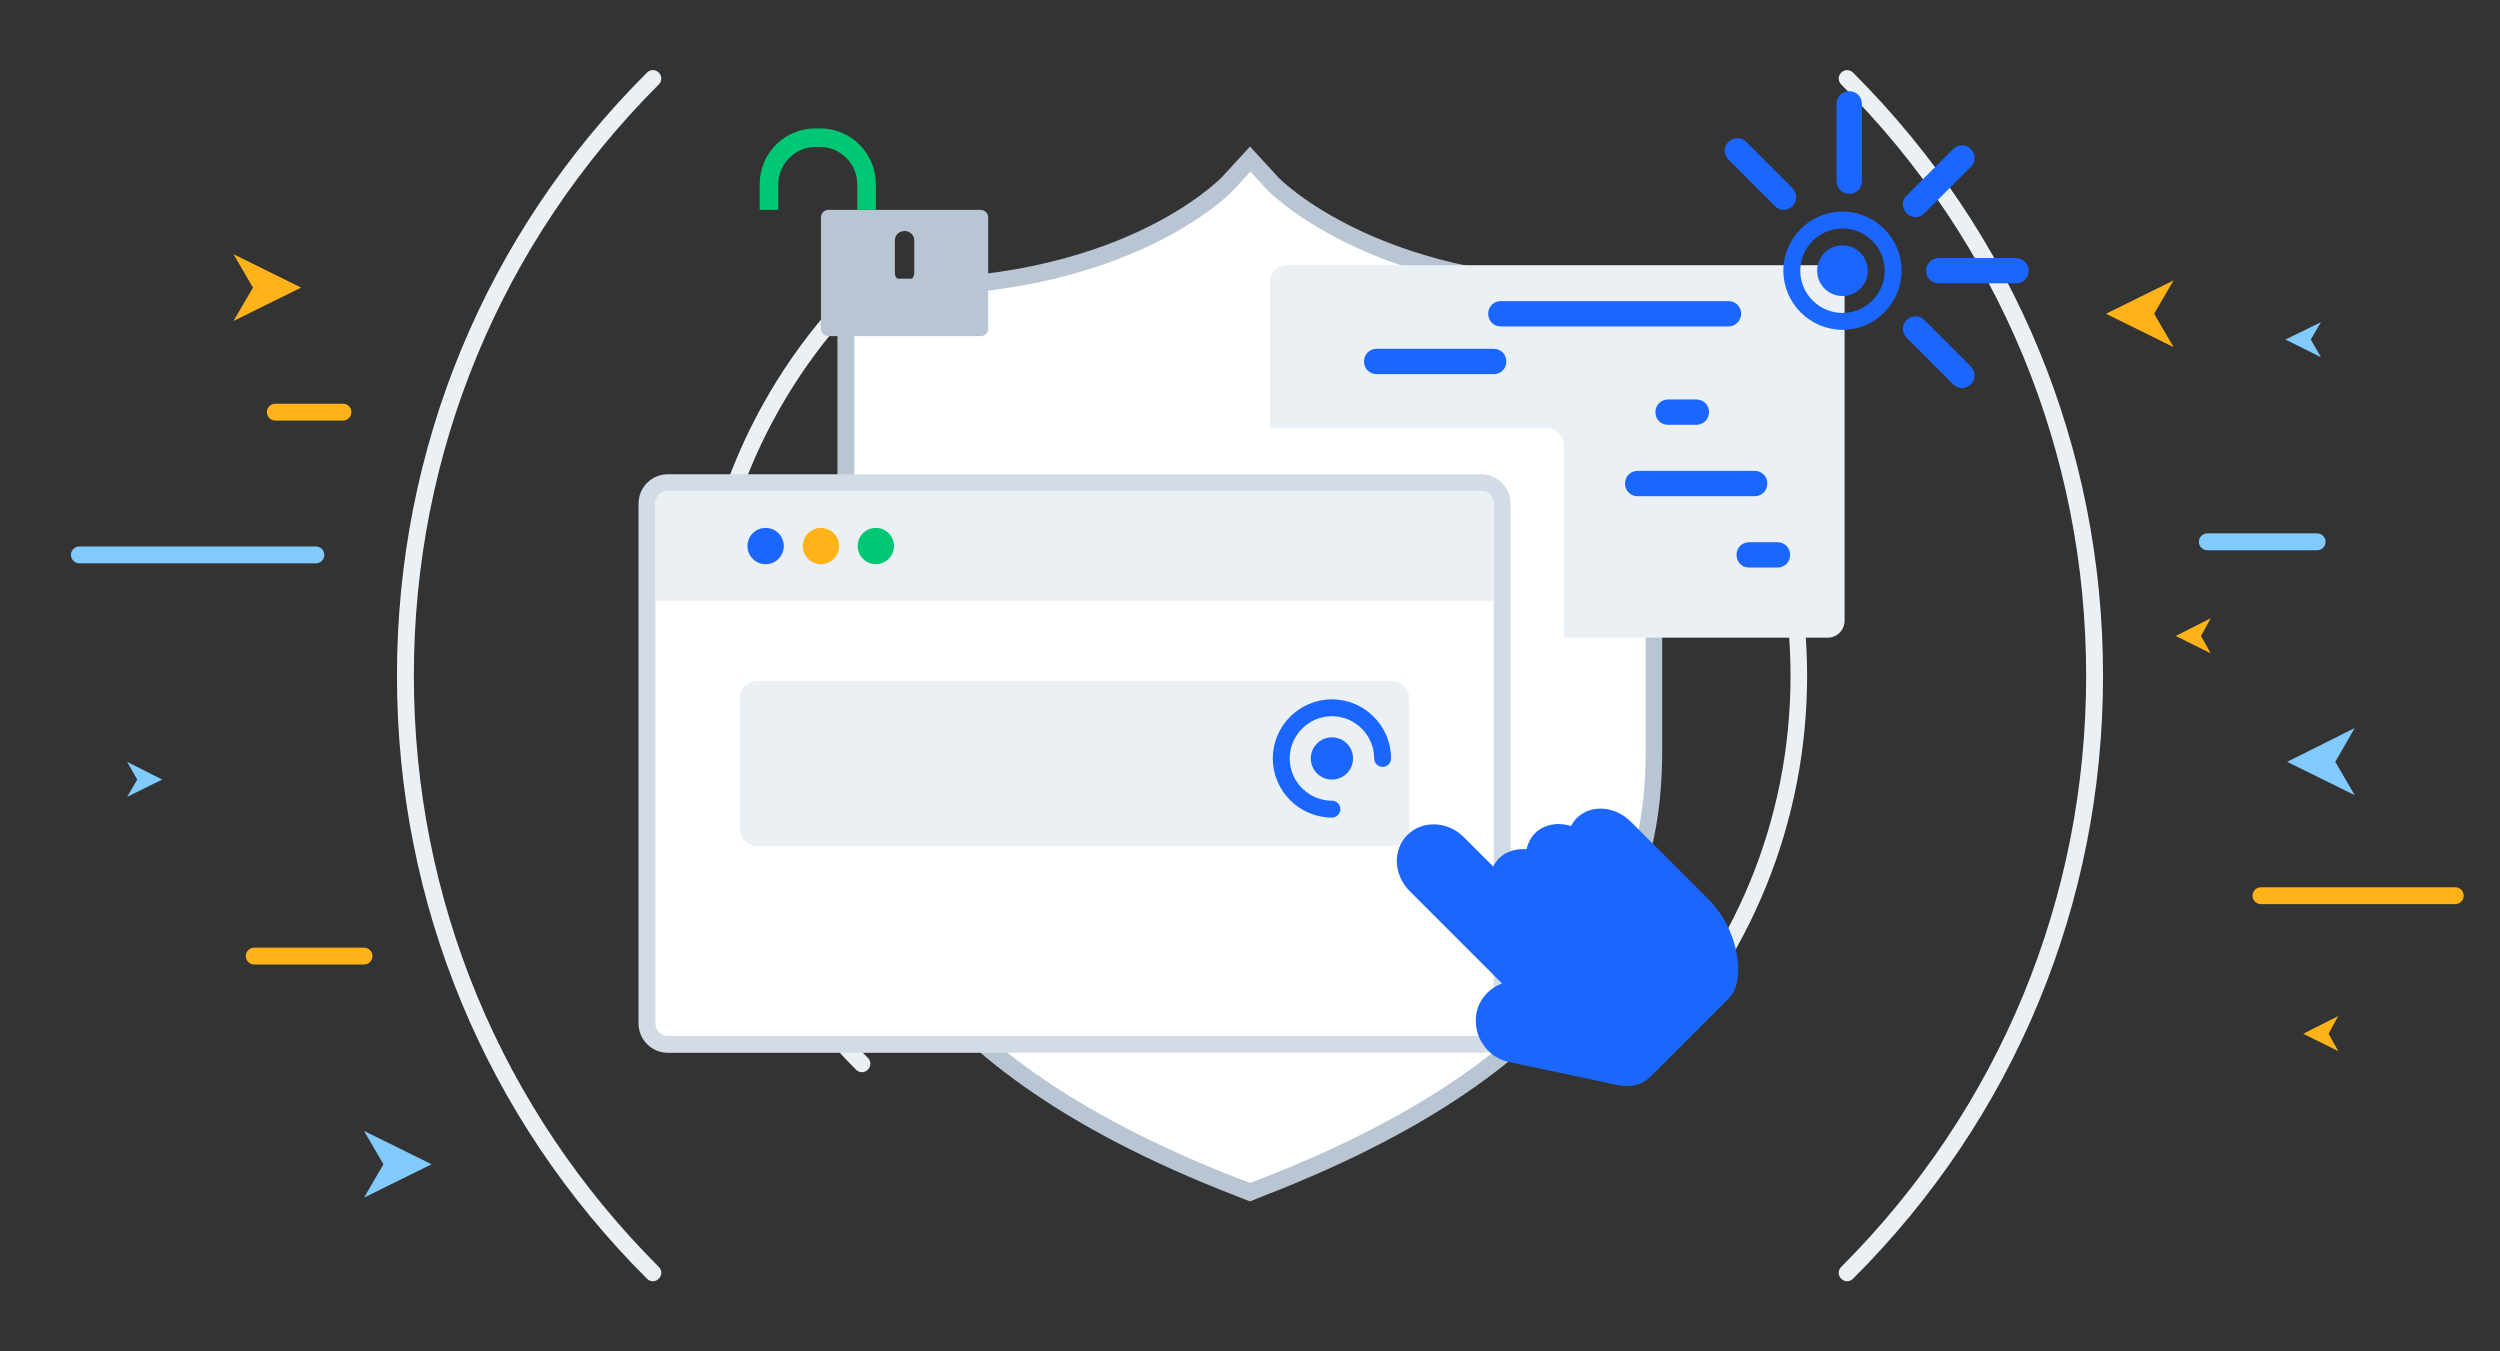 <?xml version="1.0" encoding="utf-8"?>
<!-- Generator: Adobe Illustrator 25.0.1, SVG Export Plug-In . SVG Version: 6.00 Build 0)  -->
<svg version="1.1" id="图层_1" xmlns="http://www.w3.org/2000/svg" xmlns:xlink="http://www.w3.org/1999/xlink" x="0px" y="0px"
	 viewBox="0 0 592 320" style="enable-background:new 0 0 592 320;" xml:space="preserve">
<rect x="0" y="0" width="592" height="320" fill="#333333" stroke="none"/>
<style type="text/css">
	.st0{fill:#B7C4D2;}
	.st1{fill:#00C774;}
	.st2{fill:#EBF0F5;}
	.st3{fill:#FFB319;}
	.st4{fill:#FFFFFF;}
	.st5{fill:#B8C5D3;}
	.st6{fill:#D3DCE6;}
	.st7{clip-path:url(#SVGID_2_);}
	.st8{fill:#1A66FF;}
	.st9{fill:#D2DBE5;}
	.st10{fill:#80CAFF;}
	.st11{fill:#D1DCE7;}
	.st12{clip-path:url(#SVGID_4_);}
	.st13{fill:#EAEFF4;}
	.st14{fill:#80C9FF;}
	.st15{fill:#343743;}
	.st16{clip-path:url(#SVGID_8_);}
	.st17{clip-path:url(#SVGID_10_);}
	.st18{fill-rule:evenodd;clip-rule:evenodd;fill:#EBF0F5;}
	.st19{fill-rule:evenodd;clip-rule:evenodd;fill:#B8C5D3;}
	.st20{fill-rule:evenodd;clip-rule:evenodd;fill:#1A66FF;}
	.st21{opacity:0.38;}
	.st22{fill:#EFEDF4;}
	.st23{fill:#3E3E54;}
	.st24{fill:#2A6AF5;}
	.st25{clip-path:url(#SVGID_12_);}
	.st26{fill:#F9FAFA;}
	.st27{fill:#E8B388;}
	.st28{fill:#A9B5BF;}
	.st29{fill:#FFCA6C;}
	.st30{fill:#005EF4;}
	.st31{fill:#3E90F2;}
	.st32{fill:#F8D050;}
	.st33{fill:#F9D865;}
	.st34{fill:#FAE180;}
	.st35{fill:#FBE89E;}
	.st36{fill:#FBEFBE;}
	.st37{fill:#FDF8E0;}
	.st38{fill:#28447C;}
	.st39{fill:#00E27B;}
	.st40{fill:#E59200;}
	.st41{fill:#3178CF;}
	.st42{fill:#C49270;}
	.st43{fill:#99A4CD;}
	.st44{fill-rule:evenodd;clip-rule:evenodd;fill:#D3DCE6;}
	.st45{fill-rule:evenodd;clip-rule:evenodd;fill:#FFFFFF;}
</style>
<g>
	<g>
		<path class="st2" d="M204.1,253.9c-0.5,0-1-0.2-1.4-0.6c-51.5-51.5-51.5-135.2,0-186.7c0.8-0.8,2-0.8,2.8,0s0.8,2,0,2.8
			C181.3,93.7,168,125.8,168,160s13.3,66.3,37.5,90.5c0.8,0.8,0.8,2,0,2.8C205.1,253.7,204.6,253.9,204.1,253.9z"/>
	</g>
	<g>
		<path class="st2" d="M387.9,253.9c-0.5,0-1-0.2-1.4-0.6c-0.8-0.8-0.8-2,0-2.8c24.2-24.2,37.5-56.3,37.5-90.5s-13.3-66.3-37.5-90.5
			c-0.8-0.8-0.8-2,0-2.8s2-0.8,2.8,0c51.5,51.5,51.5,135.2,0,186.7C388.9,253.7,388.4,253.9,387.9,253.9z"/>
	</g>
	<g>
		<path class="st2" d="M154.6,303.4c-0.5,0-1-0.2-1.4-0.6C115,264.7,94,214,94,160s21-104.7,59.2-142.8c0.8-0.8,2-0.8,2.8,0
			s0.8,2,0,2.8c-37.4,37.4-58,87.1-58,140s20.6,102.6,58,140c0.8,0.8,0.8,2,0,2.8C155.6,303.2,155.1,303.4,154.6,303.4z"/>
	</g>
	<g>
		<path class="st2" d="M437.4,303.4c-0.5,0-1-0.2-1.4-0.6c-0.8-0.8-0.8-2,0-2.8c37.4-37.4,58-87.1,58-140S473.4,57.4,436,20
			c-0.8-0.8-0.8-2,0-2.8s2-0.8,2.8,0C477,55.3,498,106,498,160s-21,104.7-59.2,142.8C438.4,303.2,437.9,303.4,437.4,303.4z"/>
	</g>
</g>
<g>
	<g>
		<path class="st4" d="M296,282.3l-2.6-1c-83.4-32.2-93.1-74.4-93.1-103.3V67.7l7.4,0.3c58,2,82.7-24.2,82.9-24.5l5.3-5.8l5.3,5.8
			C301.5,43.7,324.9,68,378,68c0,0,0,0,0,0c2,0,4.1,0,6.2-0.1l7.4-0.3l0,110.4c0,28.9-9.6,71.1-93.1,103.3L296,282.3z"/>
		<path class="st5" d="M296,284.5l-3.3-1.3c-84.6-32.7-94.4-75.7-94.4-105.2V65.6l9.5,0.3c56.7,1.9,81.1-23.6,81.4-23.8l6.8-7.4
			l6.8,7.4C303,42.3,326.2,66,378,66c2.2,0,4.2,0,6.1-0.1l9.5-0.3V178c0,29.5-9.8,72.5-94.4,105.2L296,284.5z M202.3,69.7V178
			c0,28.3,9.5,69.6,91.8,101.4l1.9,0.7l1.9-0.7c82.3-31.8,91.8-73.1,91.8-101.4V69.7l-5.4,0.2c-2,0.1-4,0.1-6.2,0.1
			c-54.2,0-78-25-78.2-25.2l-3.8-4.2l-3.8,4.2c-0.2,0.3-25.4,27.1-84.5,25.1L202.3,69.7z"/>
	</g>
</g>
<g>
	<g>
		<g>
			<g>
				<g>
					<path class="st4" d="M158.2,247.3c-2.8,0-5-2.2-5-5v-123c0-2.8,2.2-5,5-5h192.5c2.8,0,5,2.2,5,5v123c0,2.8-2.2,5-5,5H158.2z"/>
				</g>
				<g>
					<g>
						<path class="st6" d="M350.7,116.3c1.7,0,3,1.3,3,3v123c0,1.7-1.3,3-3,3H158.2c-1.7,0-3-1.3-3-3v-123c0-1.7,1.3-3,3-3H350.7
							 M350.7,112.3H158.2c-3.9,0-7,3.1-7,7v123c0,3.9,3.1,7,7,7h192.5c3.9,0,7-3.1,7-7v-123C357.7,115.4,354.6,112.3,350.7,112.3
							L350.7,112.3z"/>
					</g>
				</g>
			</g>
			<g>
				<path class="st2" d="M353.7,142.3H155.2v-23.1c0-1.7,1.3-3,3-3h192.5c1.7,0,3,1.3,3,3V142.3z"/>
			</g>
			<g>
				<circle class="st8" cx="181.3" cy="129.3" r="4.3"/>
			</g>
			<g>
				<circle class="st3" cx="194.4" cy="129.3" r="4.3"/>
			</g>
			<g>
				<circle class="st1" cx="207.4" cy="129.3" r="4.3"/>
			</g>
		</g>
		<g>
			<path class="st2" d="M329.7,200.3H179.2c-2.2,0-4-1.8-4-4v-31c0-2.2,1.8-4,4-4h150.5c2.2,0,4,1.8,4,4v31
				C333.7,198.5,331.9,200.3,329.7,200.3z"/>
		</g>
	</g>
	<g>
		<g>
			<circle class="st8" cx="315.4" cy="179.6" r="5"/>
		</g>
		<g>
			<path class="st8" d="M315.4,193.6c-7.7,0-14-6.3-14-14s6.3-14,14-14s14,6.3,14,14c0,1.1-0.9,2-2,2s-2-0.9-2-2c0-5.5-4.5-10-10-10
				s-10,4.5-10,10s4.5,10,10,10c1.1,0,2,0.9,2,2S316.5,193.6,315.4,193.6z"/>
		</g>
		<g>
			<g>
				<path class="st8" d="M380.5,256.4L380.5,256.4c-0.2-0.1-0.4-0.1-0.6-0.1l-0.1,0c-0.1,0-0.2,0-0.3-0.1l-0.4-0.1l0,0l-21.7-4.6
					c-2.5-0.5-4.8-2-6.2-4.2c-1.5-2.1-2-4.7-1.6-7.3c0.6-3.3,3-6,6.1-7.1l-21.9-21.9c-3.8-3.8-4.1-9.8-0.5-13.3
					c3.5-3.5,9.5-3.3,13.3,0.5l7,7c0.3-0.7,0.8-1.3,1.3-1.9c1.7-1.7,4.1-2.4,6.6-2.2c0.3-1.4,1-2.8,2-3.8c1.2-1.2,2.8-1.9,4.5-2.1
					c1.3-0.2,2.7,0,4,0.4c0.4-0.7,0.8-1.3,1.4-1.9c3.3-3.3,9.1-2.9,12.9,1l18.4,18.4c4.1,4.1,6.8,10.4,6.9,16.1
					c0.1,3.2-0.7,5.7-2.2,7.2l-18.2,18.2C387.8,258.2,383.8,257.2,380.5,256.4z"/>
			</g>
		</g>
	</g>
	<g>
		<path class="st2" d="M432.8,62.8H304.7c-2.2,0-4,1.8-4,4v34.6h65.6c2.2,0,4,1.8,4,4v45.6h62.5c2.2,0,4-1.8,4-4V66.8
			C436.8,64.6,435,62.8,432.8,62.8z"/>
	</g>
	<g>
		<g>
			<path class="st8" d="M420.9,134.4h-6.7c-1.7,0-3-1.3-3-3s1.3-3,3-3h6.7c1.7,0,3,1.3,3,3S422.6,134.4,420.9,134.4z"/>
		</g>
		<g>
			<path class="st8" d="M401.7,100.6H395c-1.7,0-3-1.3-3-3s1.3-3,3-3h6.7c1.7,0,3,1.3,3,3S403.3,100.6,401.7,100.6z"/>
		</g>
		<g>
			<path class="st8" d="M353.7,88.6H326c-1.7,0-3-1.3-3-3s1.3-3,3-3h27.7c1.7,0,3,1.3,3,3S355.4,88.6,353.7,88.6z"/>
		</g>
		<g>
			<path class="st8" d="M415.5,117.5h-27.7c-1.7,0-3-1.3-3-3s1.3-3,3-3h27.7c1.7,0,3,1.3,3,3S417.2,117.5,415.5,117.5z"/>
		</g>
		<g>
			<path class="st8" d="M409.3,77.3h-53.9c-1.7,0-3-1.3-3-3s1.3-3,3-3h53.9c1.7,0,3,1.3,3,3S410.9,77.3,409.3,77.3z"/>
		</g>
	</g>
</g>
<g>
	<g>
		<path class="st8" d="M424.5,48.8c-1.2,1.2-3.1,1.2-4.2,0l-11-11c-1.2-1.2-1.2-3.1,0-4.2c1.2-1.2,3.1-1.2,4.2,0l11,11
			C425.6,45.7,425.6,47.6,424.5,48.8z M466.7,91c-1.2,1.2-3.1,1.2-4.2,0l-11-11c-1.2-1.2-1.2-3.1,0-4.2c1.2-1.2,3.1-1.2,4.2,0l11,11
			C467.9,88,467.9,89.9,466.7,91z M480.4,64.1c0,1.6-1.3,3-3,3l-18.3,0c-1.7,0-3-1.3-3-3c0-1.7,1.3-3,3-3h18.3
			C479.1,61.2,480.4,62.5,480.4,64.1C480.4,64.1,480.4,64.1,480.4,64.1z M437.9,21.6c1.7,0,3,1.3,3,3c0,0,0,0,0,0v18.3
			c0,1.7-1.3,3-3,3c-1.7,0-3-1.3-3-3l0-18.3C434.9,22.9,436.2,21.6,437.9,21.6z M466.7,35.3c1.2,1.2,1.2,3.1,0,4.2l-11,11
			c-1.2,1.2-3.1,1.2-4.2,0c-1.2-1.2-1.2-3.1,0-4.2l11-11C463.7,34.1,465.6,34.1,466.7,35.3z"/>
	</g>
	<g>
		<path class="st8" d="M436.3,78.1c-7.7,0-14-6.3-14-14s6.3-14,14-14s14,6.3,14,14S444,78.1,436.3,78.1z M436.3,54.1
			c-5.5,0-10,4.5-10,10s4.5,10,10,10s10-4.5,10-10S441.8,54.1,436.3,54.1z"/>
	</g>
	<g>
		<circle class="st8" cx="436.3" cy="64.1" r="6"/>
	</g>
</g>
<g>
	<path class="st10" d="M76.8,131.4L76.8,131.4c0,1.1-0.9,2-2,2h-56c-1.1,0-2-0.9-2-2l0,0c0-1.1,0.9-2,2-2h56
		C75.9,129.4,76.8,130.3,76.8,131.4z"/>
</g>
<g>
	<path class="st3" d="M583.4,212.1L583.4,212.1c0,1.1-0.9,2-2,2h-46c-1.1,0-2-0.9-2-2v0c0-1.1,0.9-2,2-2h46
		C582.5,210.1,583.4,211,583.4,212.1z"/>
</g>
<g>
	<path class="st10" d="M550.7,128.3L550.7,128.3c0,1.1-0.9,2-2,2h-26c-1.1,0-2-0.9-2-2l0,0c0-1.1,0.9-2,2-2h26
		C549.8,126.3,550.7,127.2,550.7,128.3z"/>
</g>
<g>
	<path class="st3" d="M88.2,226.4L88.2,226.4c0,1.1-0.9,2-2,2h-26c-1.1,0-2-0.9-2-2l0,0c0-1.1,0.9-2,2-2h26
		C87.3,224.4,88.2,225.3,88.2,226.4z"/>
</g>
<g>
	<path class="st3" d="M83.2,97.6L83.2,97.6c0,1.1-0.9,2-2,2h-16c-1.1,0-2-0.9-2-2v0c0-1.1,0.9-2,2-2h16
		C82.3,95.6,83.2,96.4,83.2,97.6z"/>
</g>
<g>
	<polygon class="st3" points="71.3,68.1 55.3,60.2 59.9,68.1 55.3,76 	"/>
</g>
<g>
	<polygon class="st10" points="102.2,275.7 86.2,267.8 90.8,275.7 86.2,283.6 	"/>
</g>
<g>
	<polygon class="st3" points="515.2,150.6 523.5,154.7 521.2,150.6 523.5,146.4 	"/>
</g>
<g>
	<polygon class="st10" points="541.2,80.4 549.6,84.6 547.2,80.4 549.6,76.3 	"/>
</g>
<g>
	<polygon class="st10" points="38.4,184.6 30.1,180.4 32.5,184.6 30.1,188.7 	"/>
</g>
<g>
	<polygon class="st3" points="498.7,74.3 514.7,82.2 510.1,74.3 514.7,66.4 	"/>
</g>
<g>
	<polygon class="st3" points="545.4,244.8 553.7,248.9 551.4,244.8 553.7,240.6 	"/>
</g>
<g>
	<polygon class="st10" points="541.6,180.4 557.6,188.3 553,180.4 557.6,172.4 	"/>
</g>
<g>
	<g>
		<path class="st5" d="M194.4,51.5v26.3c0,1,0.8,1.8,1.8,1.8h36c1,0,1.8-0.8,1.8-1.8V51.5c0-1-0.8-1.8-1.8-1.8h-36
			C195.2,49.7,194.4,50.5,194.4,51.5z M216.5,64.6c0,1.2-1,2.2-2.3,2.2s-2.3-1-2.3-2.2v-7.7c0-1.2,1-2.2,2.3-2.2s2.3,1,2.3,2.2V64.6
			z"/>
	</g>
	<g>
		<path class="st1" d="M184.3,49.7v-6.1c0-2.3,0.9-4.5,2.6-6.2c1.7-1.7,3.9-2.6,6.2-2.6h1.1c2.3,0,4.5,0.9,6.2,2.6
			c1.7,1.7,2.6,3.9,2.6,6.2v6.1h4.4v-6.1c0-7.3-5.9-13.2-13.2-13.2h-1.1c-7.3,0-13.2,5.9-13.2,13.2v6.1H184.3z"/>
	</g>
</g>
</svg>

